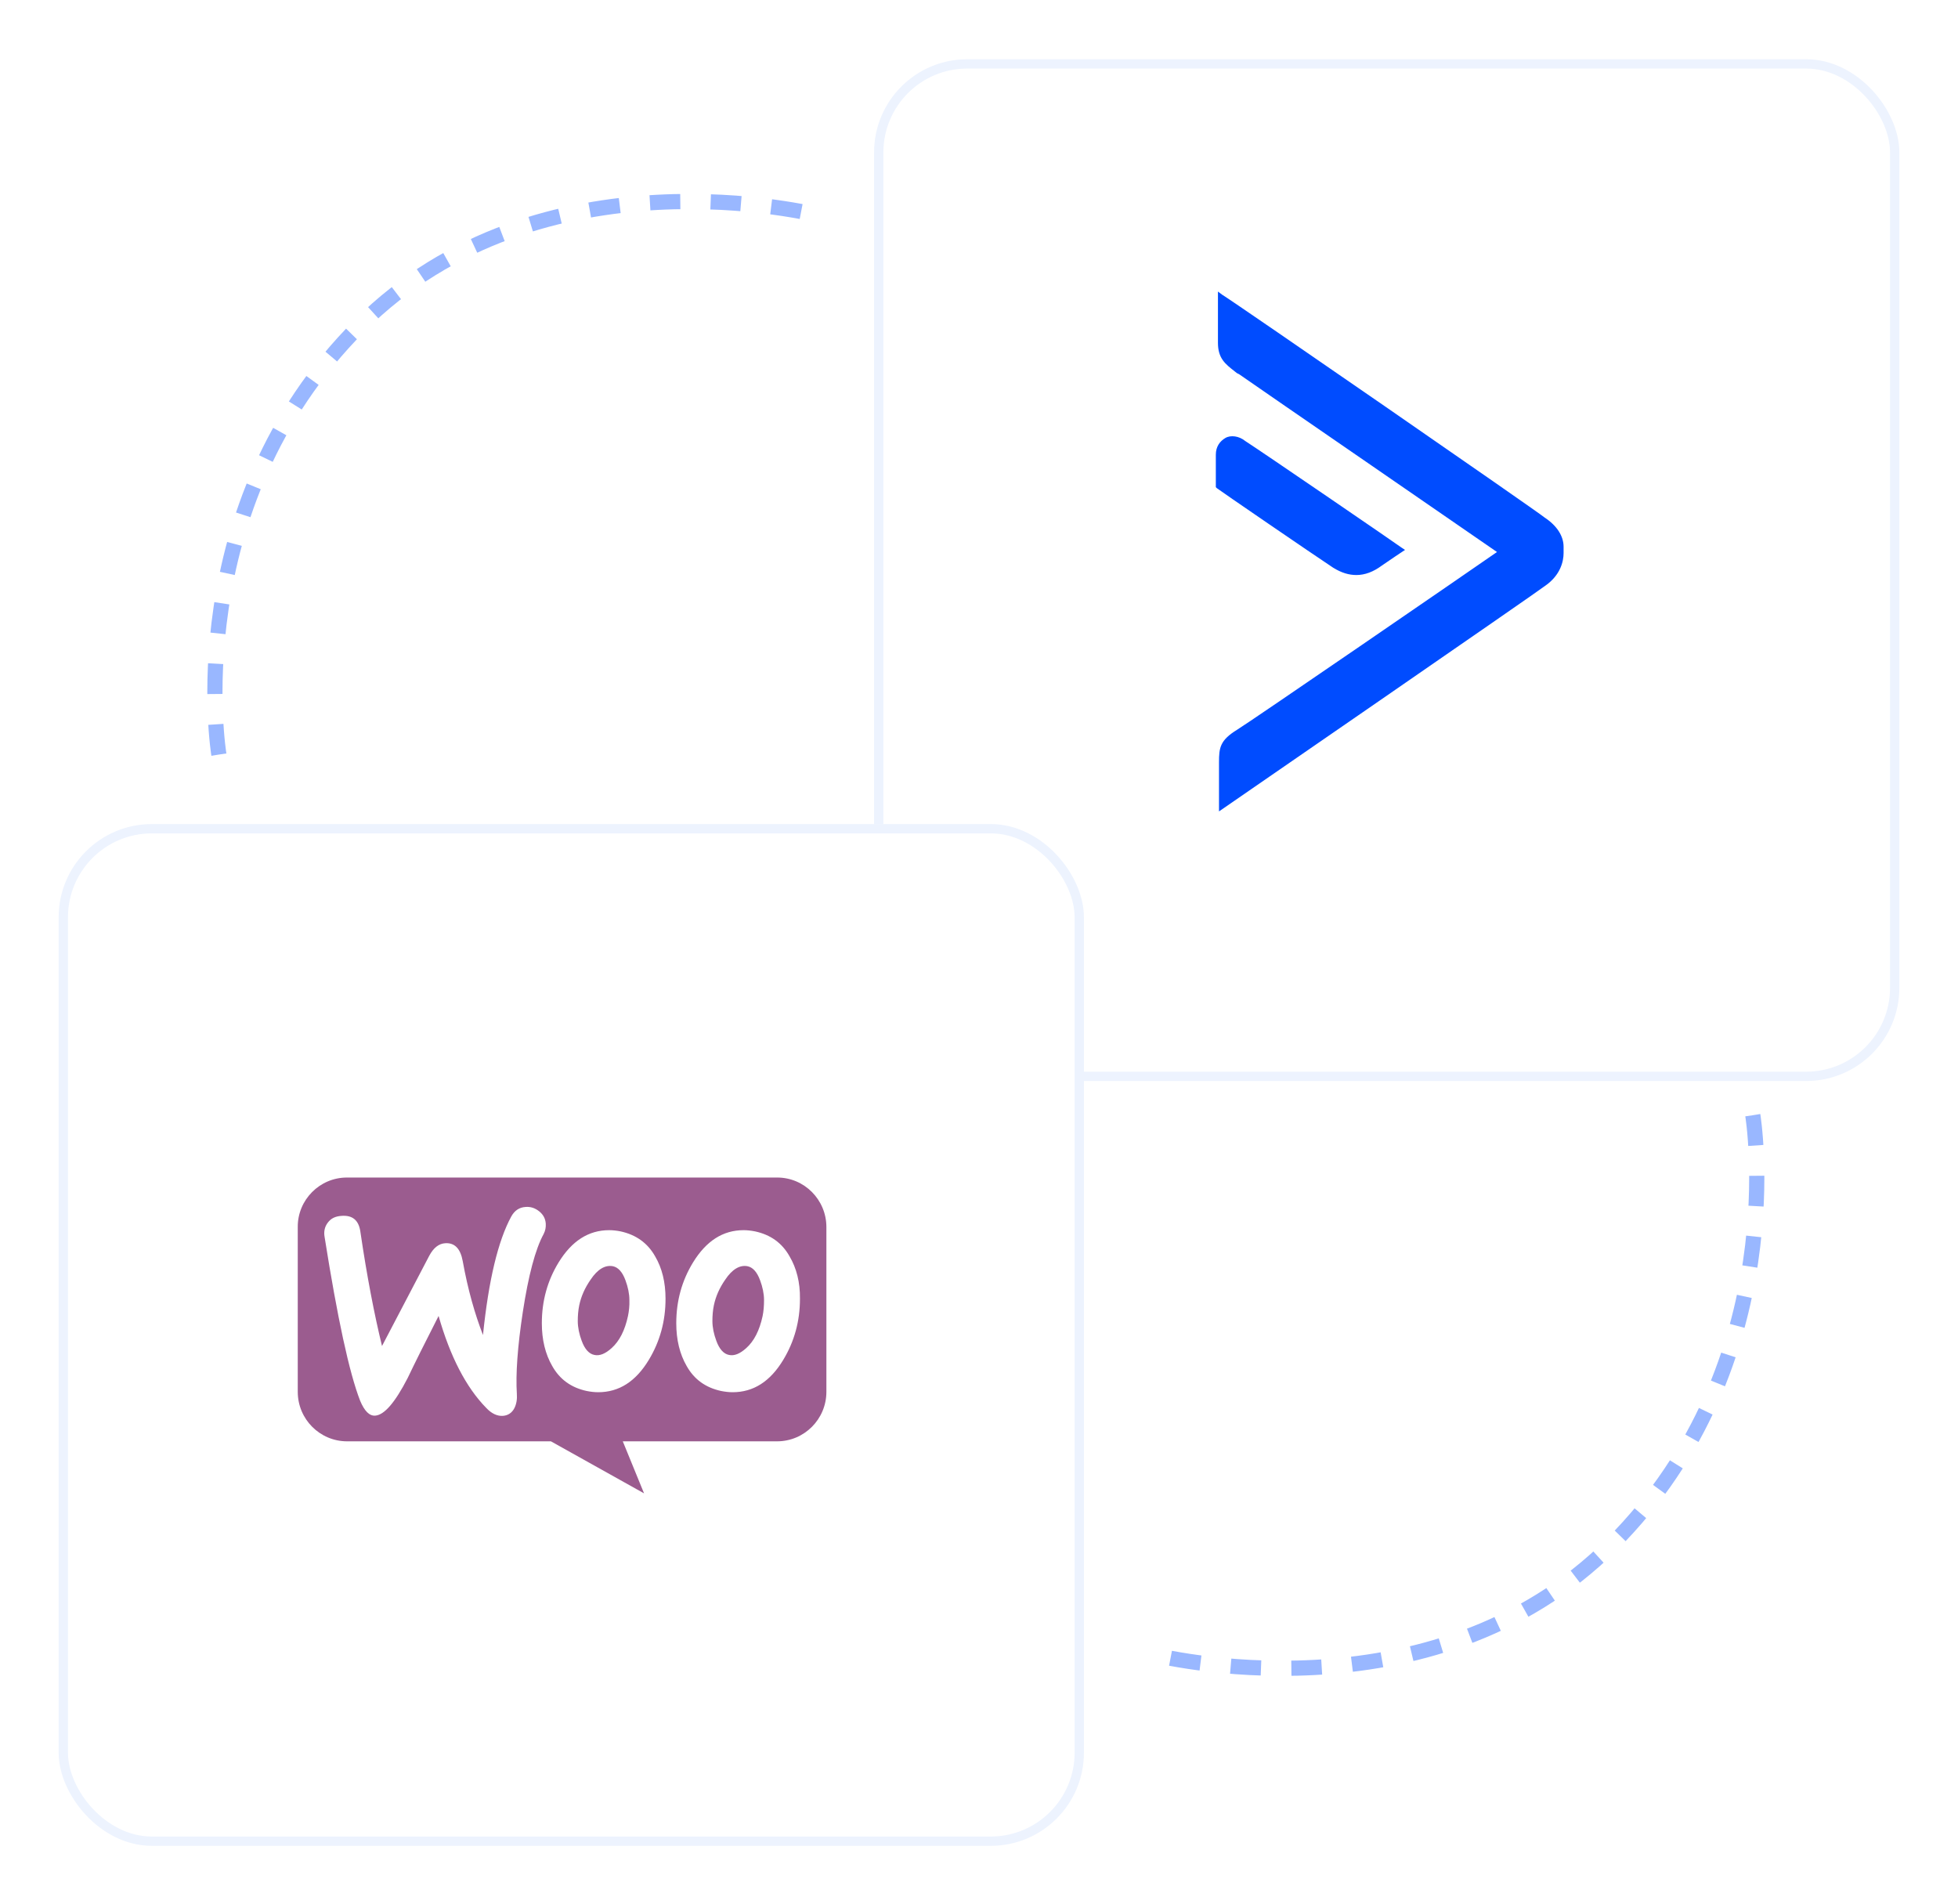<svg width="434" height="422" viewBox="0 0 434 422" fill="none" xmlns="http://www.w3.org/2000/svg">
<g filter="url(#filter0_d_2559_29438)">
<rect x="193.743" y="9" width="227.257" height="226.475" rx="20.651" fill="white"/>
<rect x="194.775" y="10.033" width="225.192" height="224.41" rx="19.619" stroke="#EDF3FE" stroke-width="2.065"/>
</g>
<path fill-rule="evenodd" clip-rule="evenodd" d="M270.901 65.321C273.947 67.175 340.719 113.311 342.359 114.702C345.171 116.557 346.576 118.876 346.576 121.194V122.585C346.576 124.44 345.874 127.454 342.593 129.772C341.188 130.931 270.198 179.849 270.198 179.849V168.953C270.198 165.707 270.432 164.084 274.181 161.766C277.227 159.911 325.49 126.758 331.816 122.353C328.803 120.255 316.43 111.737 303.945 103.141C290.224 93.695 276.367 84.154 274.649 82.941L274.181 82.709C274.003 82.568 273.828 82.431 273.656 82.297C271.564 80.663 269.964 79.413 269.964 75.985V64.625L270.901 65.321ZM306.279 125.367C304.404 126.758 302.53 127.454 300.656 127.454C299.016 127.454 297.376 126.99 295.501 125.831C291.284 123.049 269.964 108.443 269.729 108.211L269.495 107.979V100.792C269.495 98.938 270.432 97.778 271.604 97.083C272.775 96.387 274.65 96.619 276.055 97.778C279.335 99.865 310.496 121.194 310.73 121.426L311.433 121.89L310.73 122.353C310.73 122.353 308.622 123.744 306.279 125.367Z" fill="#004CFF"/>
<g filter="url(#filter1_d_2559_29438)">
<rect x="13" y="178.525" width="227.257" height="226.475" rx="20.651" fill="white"/>
<rect x="14.033" y="179.557" width="225.192" height="224.41" rx="19.619" stroke="#EDF3FE" stroke-width="2.065"/>
</g>
<path d="M48.516 167.249C48.516 167.249 39.42 112.464 79.701 72.188C119.981 31.912 181.484 47.719 181.484 47.719" stroke="#99B7FF" stroke-width="3.365" stroke-linejoin="round" stroke-dasharray="6.73 6.73"/>
<path d="M388.516 247.193C388.516 247.193 397.611 301.977 357.331 342.254C317.051 382.53 255.548 366.723 255.548 366.723" stroke="#99B7FF" stroke-width="3.365" stroke-linejoin="round" stroke-dasharray="6.73 6.73"/>
<g clip-path="url(#clip0_2559_29438)">
<path d="M76.893 261H172.28C178.276 261 183.173 265.915 183.173 271.978V308.493C183.173 314.556 178.276 319.471 172.234 319.471H138.043L142.757 331L122.115 319.471H76.939C70.897 319.471 65.999 314.556 65.999 308.493V271.978C65.953 265.961 70.851 261 76.893 261Z" fill="#9B5C8F"/>
<path d="M72.683 270.967C73.369 270.049 74.33 269.589 75.703 269.497C78.129 269.314 79.502 270.462 79.869 272.942C81.333 282.909 82.981 291.407 84.675 298.343L95.11 278.408C96.072 276.571 97.262 275.652 98.68 275.56C100.786 275.423 102.068 276.755 102.571 279.556C103.715 285.895 105.272 291.315 107.057 295.908C108.292 283.782 110.398 275.009 113.327 269.635C114.06 268.303 115.112 267.614 116.485 267.522C117.584 267.43 118.591 267.752 119.506 268.487C120.422 269.222 120.879 270.094 120.971 271.197C121.017 272.07 120.879 272.759 120.513 273.493C118.637 276.938 117.126 282.726 115.89 290.764C114.7 298.572 114.288 304.635 114.563 308.953C114.655 310.147 114.472 311.203 114.014 312.122C113.465 313.178 112.595 313.73 111.496 313.822C110.261 313.913 108.979 313.362 107.743 312.03C103.303 307.483 99.779 300.685 97.216 291.682C94.103 297.791 91.815 302.385 90.35 305.462C87.558 310.882 85.178 313.638 83.164 313.776C81.882 313.867 80.784 312.765 79.823 310.468C77.397 304.222 74.788 292.096 71.95 274.182C71.721 272.942 71.996 271.84 72.683 270.967ZM175.027 278.5C173.333 275.468 170.77 273.677 167.383 272.942C166.467 272.759 165.598 272.667 164.82 272.667C160.243 272.667 156.535 275.055 153.606 279.832C151.134 283.874 149.898 288.375 149.898 293.29C149.898 296.965 150.676 300.134 152.187 302.752C153.88 305.783 156.444 307.575 159.831 308.31C160.746 308.493 161.616 308.585 162.394 308.585C167.017 308.585 170.724 306.197 173.608 301.42C176.079 297.332 177.315 292.831 177.315 287.87C177.361 284.196 176.537 281.072 175.027 278.5ZM169.031 291.728C168.344 294.898 167.154 297.24 165.415 298.802C164.042 300.042 162.76 300.593 161.57 300.318C160.426 300.088 159.464 299.077 158.778 297.194C158.229 295.724 157.908 294.209 157.908 292.831C157.908 291.636 158 290.442 158.229 289.34C158.641 287.365 159.464 285.482 160.746 283.644C162.302 281.302 163.996 280.337 165.689 280.659C166.834 280.888 167.795 281.899 168.481 283.782C169.031 285.252 169.351 286.768 169.351 288.146C169.351 289.432 169.259 290.626 169.031 291.728ZM145.23 278.5C143.536 275.468 140.927 273.677 137.586 272.942C136.671 272.759 135.801 272.667 135.023 272.667C130.446 272.667 126.738 275.055 123.809 279.832C121.337 283.874 120.101 288.375 120.101 293.29C120.101 296.965 120.879 300.134 122.39 302.752C124.083 305.783 126.647 307.575 130.034 308.31C130.949 308.493 131.819 308.585 132.597 308.585C137.22 308.585 140.927 306.197 143.811 301.42C146.282 297.332 147.518 292.831 147.518 287.87C147.518 284.196 146.74 281.072 145.23 278.5ZM139.188 291.728C138.501 294.898 137.311 297.24 135.572 298.802C134.199 300.042 132.917 300.593 131.727 300.318C130.583 300.088 129.622 299.077 128.935 297.194C128.386 295.724 128.066 294.209 128.066 292.831C128.066 291.636 128.157 290.442 128.386 289.34C128.798 287.365 129.622 285.482 130.903 283.644C132.46 281.302 134.153 280.337 135.847 280.659C136.991 280.888 137.952 281.899 138.639 283.782C139.188 285.252 139.508 286.768 139.508 288.146C139.554 289.432 139.417 290.626 139.188 291.728Z" fill="white"/>
</g>
<defs>
<filter id="filter0_d_2559_29438" x="181.352" y="0.739" width="252.039" height="251.257" filterUnits="userSpaceOnUse" color-interpolation-filters="sRGB">
<feFlood flood-opacity="0" result="BackgroundImageFix"/>
<feColorMatrix in="SourceAlpha" type="matrix" values="0 0 0 0 0 0 0 0 0 0 0 0 0 0 0 0 0 0 127 0" result="hardAlpha"/>
<feOffset dy="4.13"/>
<feGaussianBlur stdDeviation="6.195"/>
<feColorMatrix type="matrix" values="0 0 0 0 0.122 0 0 0 0 0.129 0 0 0 0 0.161 0 0 0 0.06 0"/>
<feBlend mode="normal" in2="BackgroundImageFix" result="effect1_dropShadow_2559_29438"/>
<feBlend mode="normal" in="SourceGraphic" in2="effect1_dropShadow_2559_29438" result="shape"/>
</filter>
<filter id="filter1_d_2559_29438" x="0.609" y="170.264" width="252.039" height="251.257" filterUnits="userSpaceOnUse" color-interpolation-filters="sRGB">
<feFlood flood-opacity="0" result="BackgroundImageFix"/>
<feColorMatrix in="SourceAlpha" type="matrix" values="0 0 0 0 0 0 0 0 0 0 0 0 0 0 0 0 0 0 127 0" result="hardAlpha"/>
<feOffset dy="4.13"/>
<feGaussianBlur stdDeviation="6.195"/>
<feColorMatrix type="matrix" values="0 0 0 0 0.122 0 0 0 0 0.129 0 0 0 0 0.161 0 0 0 0.06 0"/>
<feBlend mode="normal" in2="BackgroundImageFix" result="effect1_dropShadow_2559_29438"/>
<feBlend mode="normal" in="SourceGraphic" in2="effect1_dropShadow_2559_29438" result="shape"/>
</filter>
<clipPath id="clip0_2559_29438">
<rect width="117.174" height="70" fill="white" transform="translate(66 261)"/>
</clipPath>
</defs>
</svg>
